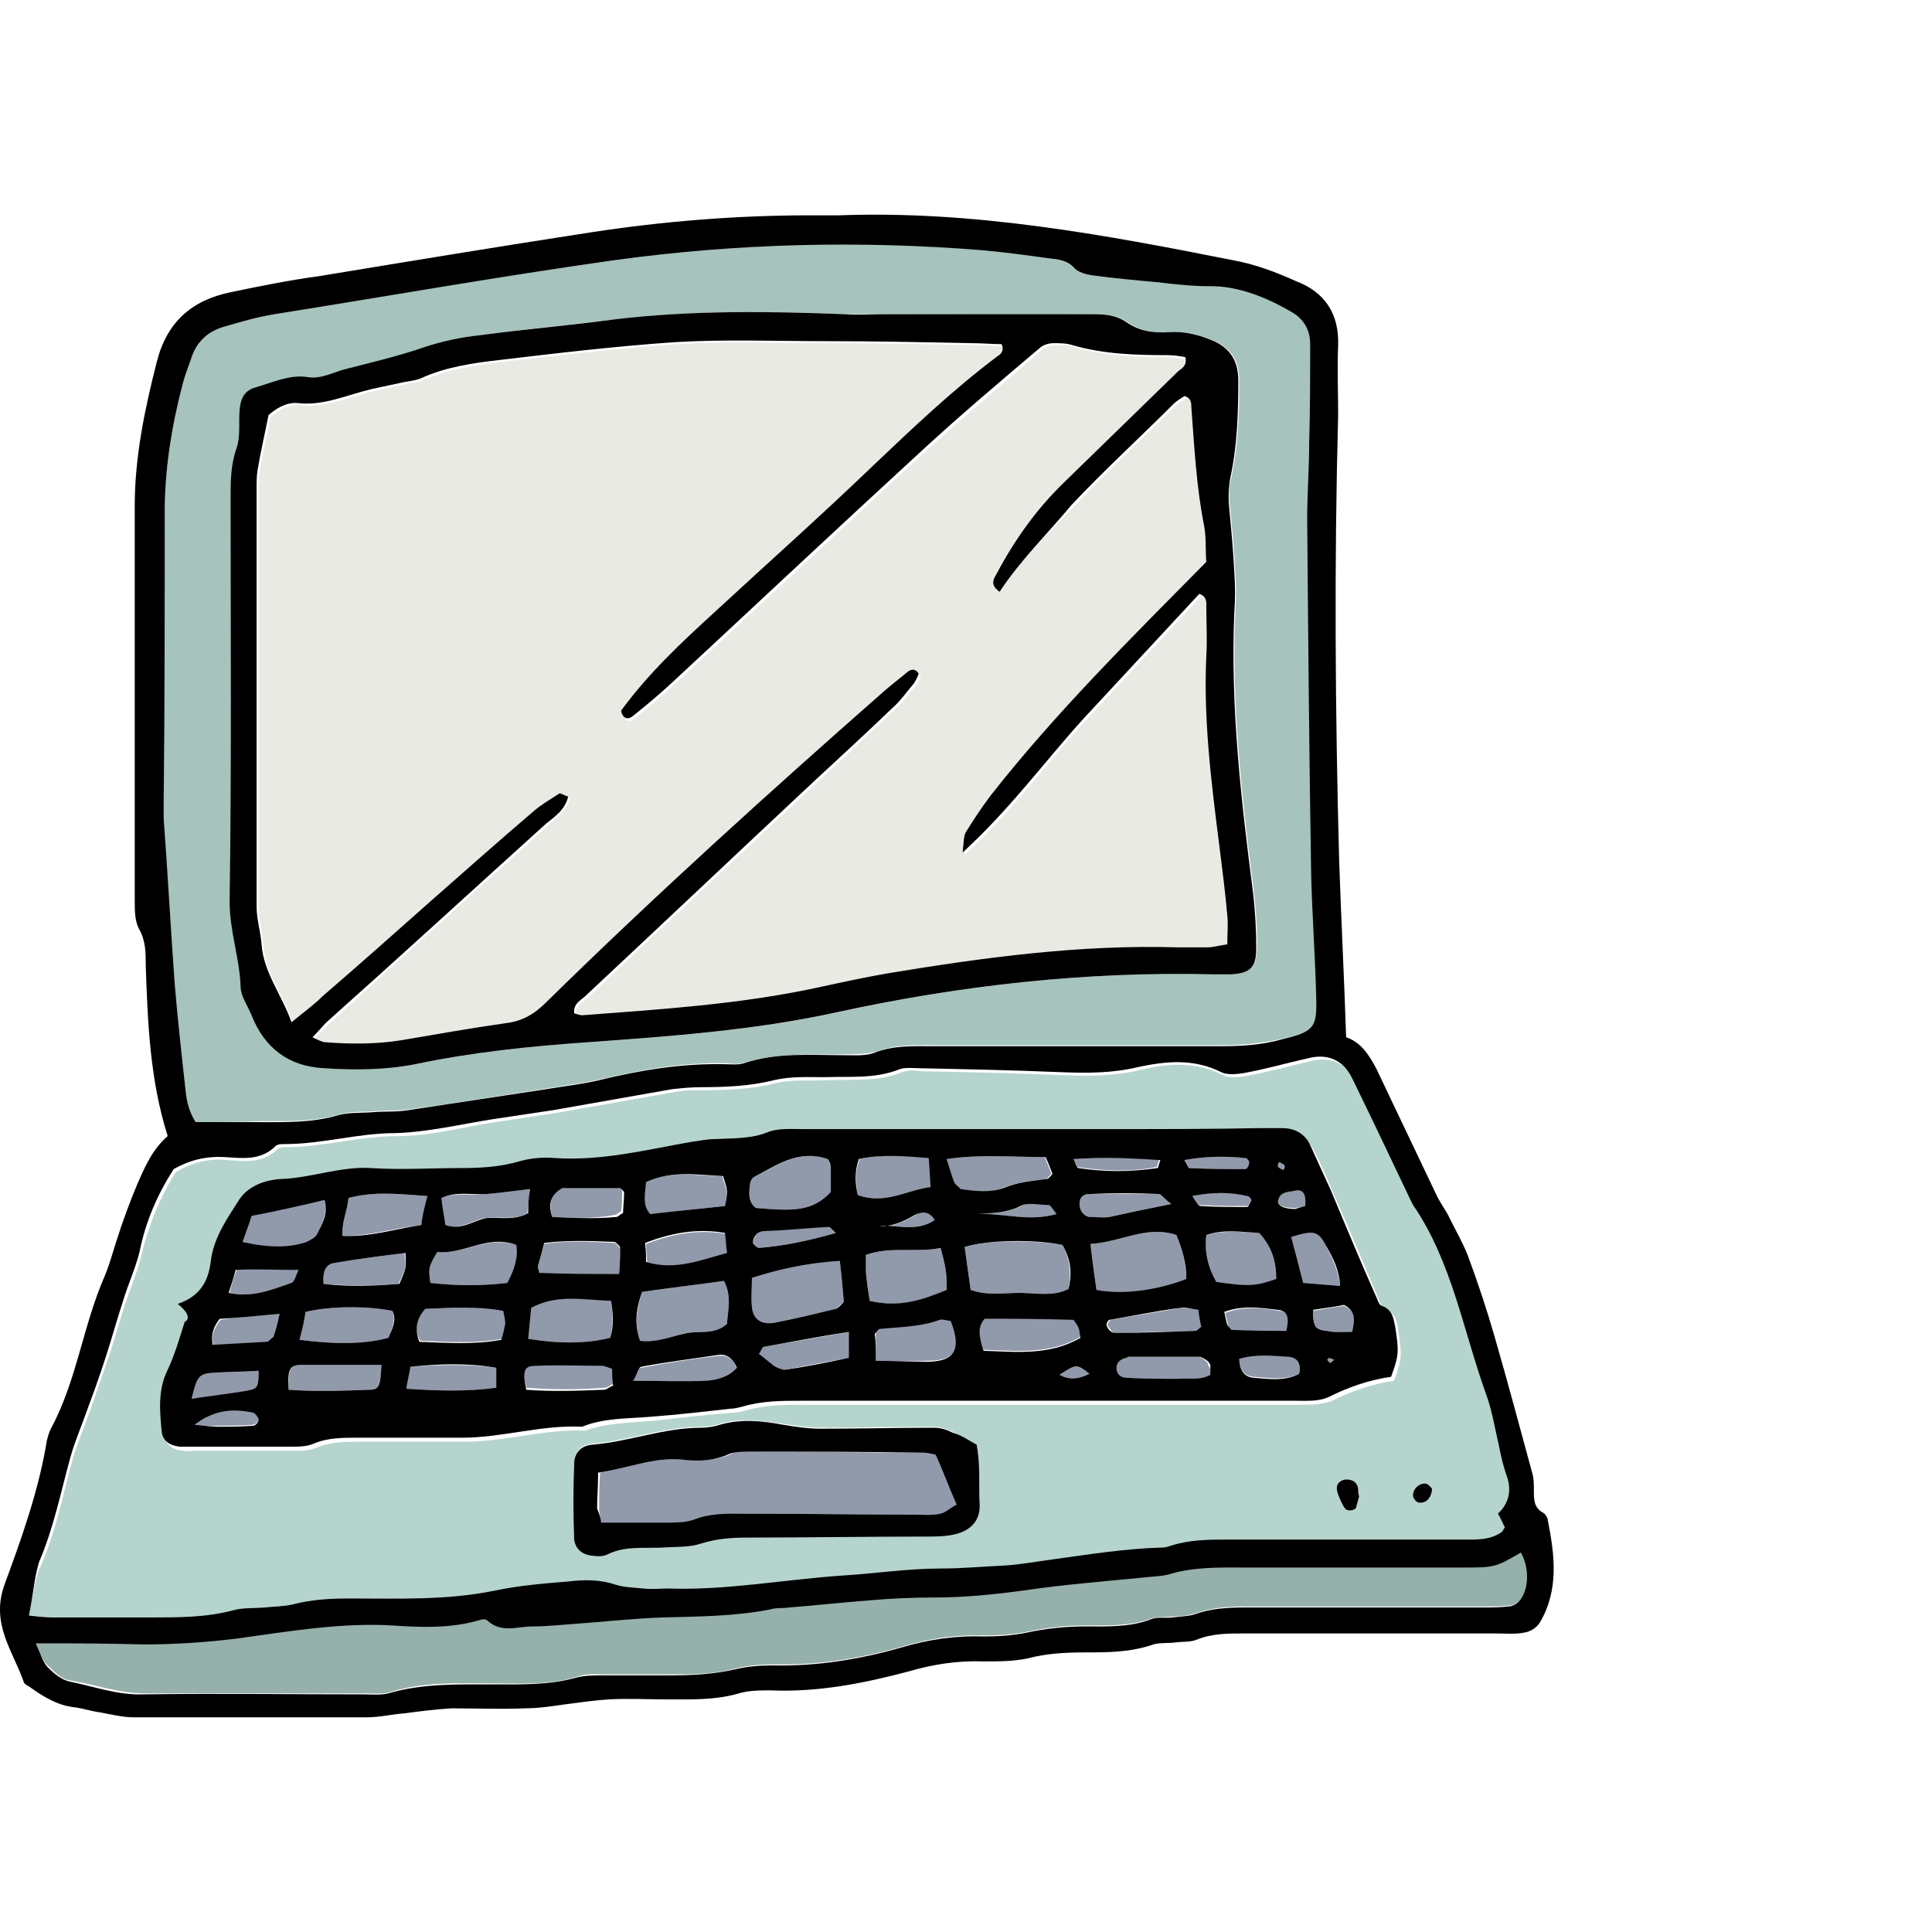 <svg xmlns="http://www.w3.org/2000/svg" width="90" height="90" viewBox="0 0 90 90" fill="none">
  <path fill-rule="evenodd" clip-rule="evenodd" d="M1.346 75.254C1.532 74.417 1.579 73.626 1.904 72.928C2.602 71.347 2.928 69.625 3.393 67.95C3.579 67.299 3.858 66.648 4.091 65.996C4.417 65.113 4.696 64.229 5.021 63.345C5.3 62.507 5.533 61.67 5.812 60.786C6.091 59.995 6.417 59.204 6.603 58.413C6.929 57.064 7.44 55.808 8.185 54.599C8.929 54.18 9.674 53.947 10.557 54.04C11.395 54.087 12.232 54.226 12.93 53.529C13.023 53.436 13.209 53.436 13.349 53.436C15.07 53.436 16.745 52.924 18.513 52.924C20.048 52.924 21.537 52.505 23.072 52.273C24.002 52.133 24.933 51.993 25.863 51.854C27.724 51.528 29.538 51.203 31.399 50.877C31.818 50.784 32.283 50.784 32.748 50.784C33.865 50.784 35.028 50.737 36.145 50.458C36.889 50.272 37.726 50.365 38.517 50.319C39.68 50.272 40.89 50.412 42.006 49.946C42.285 49.853 42.611 49.853 42.89 49.9C45.123 49.946 47.356 49.993 49.543 50.086C50.752 50.133 51.869 50.133 53.078 49.853C54.381 49.528 55.684 49.435 56.986 50.086C57.266 50.226 57.684 50.179 58.01 50.133C59.033 49.946 60.057 49.667 61.034 49.435C61.964 49.202 62.662 49.481 63.081 50.365C63.965 52.226 64.895 54.087 65.779 55.994C65.826 56.087 65.872 56.18 65.919 56.273C67.686 58.972 68.245 62.135 69.315 65.066C69.594 65.857 69.733 66.694 69.919 67.485C70.013 67.904 70.059 68.369 70.245 68.788C70.524 69.486 70.431 70.137 69.873 70.649C70.013 70.928 70.106 71.114 70.199 71.3C70.152 71.393 70.106 71.486 70.013 71.533C69.454 71.905 68.803 71.858 68.152 71.858C64.523 71.858 60.941 71.858 57.312 71.858C56.428 71.858 55.544 71.858 54.66 72.137C54.521 72.184 54.381 72.231 54.242 72.231C52.52 72.277 50.799 72.51 49.078 72.789C48.333 72.882 47.589 73.021 46.891 73.068C45.914 73.161 44.937 73.207 43.914 73.207C42.379 73.207 40.843 73.394 39.355 73.533C36.656 73.719 33.958 74.231 31.213 74.138C30.841 74.138 30.422 74.184 30.05 74.138C29.631 74.091 29.166 74.091 28.747 73.952C28.003 73.719 27.305 73.719 26.561 73.812C25.445 73.952 24.281 74.045 23.165 74.231C20.932 74.696 18.652 74.603 16.373 74.603C15.489 74.603 14.605 74.65 13.721 74.882C13.302 74.975 12.837 74.975 12.418 75.022C11.907 75.068 11.441 75.068 10.93 75.161C9.674 75.487 8.371 75.487 7.115 75.487C5.58 75.487 4.044 75.487 2.509 75.487C2.09 75.347 1.765 75.254 1.346 75.254ZM8.278 60.739C8.743 61.112 8.836 61.391 8.743 61.763C8.464 62.507 8.278 63.252 7.952 63.996C7.487 64.927 7.58 65.903 7.673 66.88C7.72 67.299 8.045 67.532 8.51 67.578C8.697 67.625 8.883 67.578 9.115 67.578C10.65 67.578 12.186 67.578 13.721 67.578C14.047 67.578 14.419 67.578 14.744 67.439C15.396 67.16 16.093 67.16 16.791 67.16C18.42 67.16 20.048 67.16 21.676 67.16C23.537 67.16 25.398 66.555 27.259 66.648C28.282 66.276 29.399 66.276 30.469 66.183C31.678 66.043 32.934 65.903 34.144 65.81C34.33 65.81 34.516 65.764 34.702 65.717C35.633 65.438 36.563 65.438 37.494 65.438C42.053 65.438 46.565 65.438 51.125 65.438C54.242 65.438 57.358 65.438 60.475 65.438C61.034 65.438 61.592 65.438 62.057 65.252C62.988 64.787 63.965 64.461 64.942 64.322C65.314 63.298 65.314 63.159 65.128 61.949C65.081 61.53 64.988 61.158 64.523 61.019C64.43 60.972 64.337 60.786 64.29 60.693C63.593 59.018 62.895 57.343 62.15 55.669C61.825 54.924 61.545 54.226 61.173 53.529C60.894 53.017 60.475 52.738 59.871 52.738C59.545 52.738 59.173 52.738 58.847 52.738C56.568 52.738 54.288 52.784 52.055 52.784C47.217 52.784 42.379 52.784 37.54 52.784C36.982 52.784 36.424 52.738 35.912 52.924C35.075 53.249 34.284 53.203 33.446 53.249C33.074 53.249 32.655 53.343 32.283 53.389C30.19 53.761 28.143 54.273 26.003 54.133C25.491 54.087 24.886 54.133 24.375 54.273C23.444 54.552 22.514 54.599 21.583 54.599C20.188 54.599 18.792 54.692 17.443 54.599C16 54.506 14.605 55.017 13.209 55.11C12.465 55.157 11.674 55.436 11.302 56.041C10.743 56.925 10.046 57.809 9.953 58.972C9.72 59.577 9.394 60.367 8.278 60.739ZM45.495 67.299C45.077 67.067 44.705 66.834 44.379 66.694C44.1 66.601 43.821 66.462 43.541 66.462C41.774 66.462 40.006 66.508 38.238 66.508C37.633 66.508 37.075 66.415 36.47 66.322C35.493 66.183 34.516 66.043 33.539 66.322C33.26 66.415 32.981 66.462 32.655 66.462C30.934 66.462 29.306 67.113 27.584 67.253C27.073 67.299 26.747 67.625 26.747 68.136C26.701 69.3 26.701 70.509 26.747 71.672C26.747 72.091 27.073 72.37 27.538 72.416C27.771 72.416 28.05 72.463 28.282 72.37C29.12 71.951 30.004 72.044 30.887 72.044C31.492 71.998 32.097 72.044 32.655 71.858C33.4 71.626 34.097 71.579 34.842 71.579C37.587 71.579 40.378 71.579 43.123 71.533C43.588 71.533 44.007 71.533 44.425 71.44C45.263 71.207 45.681 70.695 45.635 69.997C45.589 69.16 45.681 68.276 45.495 67.299ZM63.313 69.718C63.267 69.532 63.267 69.439 63.267 69.346C63.174 69.02 62.941 68.881 62.615 68.927C62.29 68.974 62.197 69.253 62.336 69.625C62.429 69.858 62.569 70.044 62.662 70.276C62.755 70.416 63.127 70.37 63.174 70.23C63.22 69.997 63.267 69.811 63.313 69.718ZM66.71 69.346C66.616 69.3 66.57 69.16 66.43 69.114C66.105 69.067 65.779 69.393 65.826 69.718C65.826 69.811 66.012 69.951 66.105 69.997C66.43 70.044 66.756 69.765 66.71 69.346Z" fill="#B5D4CE"/>
  <path fill-rule="evenodd" clip-rule="evenodd" d="M9.115 52.273C8.79 51.9 8.697 51.342 8.65 50.83C8.464 49.156 8.278 47.481 8.138 45.806C7.952 43.247 7.766 40.688 7.627 38.13C7.627 37.851 7.627 37.525 7.627 37.246C7.627 32.78 7.627 28.36 7.673 23.894C7.673 21.847 7.999 19.847 8.511 17.893C8.604 17.52 8.743 17.148 8.883 16.776C9.115 16.032 9.627 15.474 10.371 15.241C11.162 15.008 12 14.776 12.79 14.636C18.047 13.752 23.305 12.868 28.608 12.124C34.284 11.333 40.006 11.147 45.775 11.659C46.798 11.752 47.822 11.891 48.845 12.031C49.264 12.078 49.729 12.171 50.055 12.496C50.241 12.682 50.566 12.775 50.846 12.822C51.869 12.961 52.892 13.054 53.916 13.148C54.753 13.241 55.544 13.287 56.382 13.334C57.731 13.38 58.987 13.845 60.196 14.45C60.848 14.776 61.173 15.287 61.127 15.985C61.127 17.52 61.08 19.056 61.08 20.591C61.08 21.754 60.987 22.964 60.987 24.127C61.034 29.663 61.08 35.199 61.173 40.735C61.22 42.596 61.359 44.503 61.406 46.364C61.453 47.853 61.313 47.992 59.824 48.365C58.847 48.597 57.87 48.69 56.893 48.69C52.427 48.69 48.008 48.69 43.542 48.69C42.658 48.69 41.774 48.644 40.89 48.969C40.425 49.109 39.913 49.109 39.448 49.109C37.866 49.156 36.284 49.016 34.749 49.481C34.47 49.574 34.144 49.574 33.865 49.528C31.864 49.481 29.957 49.807 28.003 50.272C27.166 50.458 26.375 50.551 25.538 50.691C23.398 51.016 21.258 51.389 19.117 51.668C18.559 51.761 18.047 51.714 17.489 51.761C16.931 51.807 16.373 51.761 15.861 51.9C14.605 52.273 13.302 52.226 12.046 52.226C11.069 52.273 10.139 52.273 9.115 52.273ZM41.169 14.636C40.564 14.636 40.006 14.636 39.401 14.636C35.865 14.497 32.283 14.45 28.748 14.869C26.654 15.101 24.514 15.334 22.421 15.613C21.537 15.706 20.653 15.892 19.815 16.171C18.606 16.59 17.35 16.916 16.14 17.195C15.582 17.334 15.024 17.66 14.419 17.567C13.535 17.427 12.79 17.8 12 18.032C11.441 18.218 11.209 18.591 11.209 19.102C11.162 19.707 11.255 20.312 11.069 20.87C10.79 21.661 10.79 22.405 10.79 23.196C10.79 29.477 10.837 35.757 10.744 41.991C10.744 43.34 11.162 44.596 11.255 45.946C11.302 46.411 11.627 46.829 11.767 47.295C12.325 48.876 13.488 49.667 15.117 49.76C16.559 49.853 17.954 49.853 19.397 49.574C22.048 49.016 24.747 48.737 27.445 48.551C31.353 48.272 35.214 47.992 39.029 47.155C44.798 45.899 50.613 45.248 56.521 45.387C56.8 45.387 57.126 45.387 57.405 45.387C58.242 45.341 58.522 45.062 58.568 44.178C58.568 43.34 58.522 42.503 58.429 41.666C57.87 37.292 57.359 32.919 57.545 28.546C57.591 27.895 57.591 27.244 57.545 26.639C57.498 25.662 57.405 24.685 57.312 23.708C57.266 23.196 57.219 22.777 57.359 22.266C57.684 20.777 57.731 19.242 57.731 17.707C57.731 16.73 57.266 16.125 56.382 15.799C55.777 15.567 55.172 15.427 54.521 15.474C53.823 15.52 53.125 15.427 52.52 15.008C52.055 14.683 51.543 14.636 50.985 14.636C47.682 14.683 44.425 14.636 41.169 14.636Z" fill="#A6C3BD"/>
  <path fill-rule="evenodd" clip-rule="evenodd" d="M1.672 76.557C3.533 76.557 5.114 76.557 6.696 76.557C8.185 76.557 9.627 76.464 11.116 76.278C13.488 75.952 15.908 75.533 18.327 75.673C19.629 75.766 20.978 75.812 22.328 75.44C22.467 75.394 22.7 75.347 22.746 75.44C23.398 76.045 24.142 75.719 24.84 75.719C25.584 75.719 26.328 75.626 27.073 75.58C28.329 75.487 29.631 75.347 30.888 75.301C32.562 75.254 34.237 75.254 35.912 74.929C36.191 74.882 36.517 74.882 36.796 74.836C38.005 74.743 39.261 74.603 40.471 74.51C41.495 74.417 42.565 74.37 43.588 74.37C44.984 74.37 46.333 74.231 47.728 74.045C49.589 73.766 51.45 73.626 53.311 73.44C53.683 73.393 54.102 73.393 54.474 73.3C55.684 72.928 56.94 72.975 58.149 72.975C61.453 72.975 64.756 72.975 68.105 72.975C69.64 72.975 69.64 72.975 70.897 72.277C71.315 73.021 71.269 74.045 70.803 74.556C70.664 74.696 70.478 74.789 70.292 74.789C69.919 74.836 69.501 74.836 69.129 74.836C65.407 74.836 61.732 74.836 58.01 74.836C57.219 74.836 56.428 74.882 55.684 75.161C55.358 75.254 55.032 75.301 54.66 75.301C54.335 75.347 53.962 75.301 53.637 75.394C52.613 75.766 51.59 75.719 50.566 75.719C49.682 75.719 48.798 75.812 47.915 75.999C47.263 76.138 46.566 76.185 45.868 76.185C44.565 76.138 43.309 76.324 42.053 76.696C40.099 77.255 38.099 77.58 36.051 77.534C35.447 77.534 34.842 77.58 34.284 77.72C33.26 77.999 32.237 77.999 31.213 77.999C30.19 77.999 29.12 77.999 28.096 77.999C27.724 77.999 27.305 77.953 26.933 78.092C25.631 78.511 24.281 78.418 22.979 78.418C21.351 78.418 19.722 78.325 18.14 78.837C17.768 78.93 17.35 78.883 16.977 78.883C13.581 78.883 10.139 78.883 6.743 78.883C5.533 78.883 4.417 78.464 3.253 78.278C2.881 78.232 2.556 77.906 2.277 77.627C1.997 77.441 1.904 77.069 1.672 76.557Z" fill="#96B0AB"/>
  <path fill-rule="evenodd" clip-rule="evenodd" d="M49.496 57.994C49.822 58.599 49.915 59.297 49.775 60.041C49.078 60.413 48.24 60.227 47.496 60.227C46.751 60.227 46.007 60.367 45.216 60.088C45.123 59.39 45.03 58.739 44.937 58.087C45.961 57.762 48.147 57.762 49.496 57.994Z" fill="#919AAB"/>
  <path fill-rule="evenodd" clip-rule="evenodd" d="M50.799 57.948C52.194 57.855 53.358 57.064 54.8 57.529C55.079 58.134 55.218 58.832 55.265 59.576C53.823 60.135 52.241 60.367 51.078 60.088C50.985 59.437 50.892 58.739 50.799 57.948Z" fill="#919AAB"/>
  <path fill-rule="evenodd" clip-rule="evenodd" d="M39.122 58.739C39.215 59.53 39.261 60.088 39.308 60.646C39.122 60.786 39.029 60.925 38.936 60.972C37.959 61.204 37.028 61.437 36.051 61.623C35.447 61.716 35.074 61.437 35.028 60.879C34.981 60.46 35.028 59.995 35.028 59.53C36.331 59.111 37.633 58.832 39.122 58.739Z" fill="#919AAB"/>
  <path fill-rule="evenodd" clip-rule="evenodd" d="M29.817 62.461C29.538 61.67 29.678 60.972 29.91 60.181C31.166 59.995 32.423 59.855 33.725 59.669C34.097 60.321 33.911 61.019 33.865 61.67C33.26 62.228 32.516 61.949 31.864 62.135C31.166 62.321 30.515 62.554 29.817 62.461Z" fill="#919AAB"/>
  <path fill-rule="evenodd" clip-rule="evenodd" d="M40.518 60.6C40.425 60.088 40.378 59.669 40.331 59.204C40.285 58.972 40.331 58.739 40.331 58.46C41.495 58.041 42.611 58.367 43.821 58.134C43.914 58.507 44.007 58.832 44.053 59.158C44.1 59.437 44.1 59.716 44.1 60.088C42.983 60.6 41.913 60.926 40.518 60.6Z" fill="#919AAB"/>
  <path fill-rule="evenodd" clip-rule="evenodd" d="M38.564 53.994C38.61 54.133 38.703 54.273 38.703 54.413C38.703 54.785 38.703 55.203 38.703 55.529C37.819 56.46 36.935 56.413 35.214 56.273C34.842 55.994 34.888 55.576 34.935 55.203C34.935 55.064 35.028 54.878 35.121 54.831C36.238 54.273 37.261 53.529 38.564 53.994Z" fill="#919AAB"/>
  <path fill-rule="evenodd" clip-rule="evenodd" d="M24.607 62.368C24.654 61.856 24.7 61.437 24.747 60.925C25.956 60.274 27.212 60.507 28.468 60.6C28.561 61.251 28.561 61.809 28.422 62.321C27.305 62.6 26.096 62.6 24.607 62.368Z" fill="#919AAB"/>
  <path fill-rule="evenodd" clip-rule="evenodd" d="M56.195 57.53C57.033 57.297 57.87 57.39 58.661 57.437C59.266 58.041 59.452 58.786 59.452 59.577C58.475 59.949 58.196 59.949 56.661 59.716C56.288 59.065 56.102 58.367 56.195 57.53Z" fill="#919AAB"/>
  <path fill-rule="evenodd" clip-rule="evenodd" d="M20.373 58.32C21.583 58.46 22.746 57.529 24.049 57.995C24.142 58.646 23.956 59.204 23.63 59.763C22.421 59.902 21.211 59.902 20.048 59.763C19.955 59.018 19.955 59.018 20.373 58.32Z" fill="#919AAB"/>
  <path fill-rule="evenodd" clip-rule="evenodd" d="M13.953 62.414C14.093 61.902 14.186 61.484 14.232 61.112C15.442 60.832 17.024 60.832 18.28 61.065C18.466 61.53 18.233 61.902 18.094 62.321C17.117 62.6 15.768 62.647 13.953 62.414Z" fill="#919AAB"/>
  <path fill-rule="evenodd" clip-rule="evenodd" d="M19.815 60.972C21.025 60.925 22.234 60.833 23.49 61.019C23.537 61.251 23.583 61.437 23.583 61.623C23.583 61.856 23.49 62.089 23.397 62.368C22.141 62.6 20.885 62.507 19.582 62.461C19.257 61.903 19.396 61.437 19.815 60.972Z" fill="#919AAB"/>
  <path fill-rule="evenodd" clip-rule="evenodd" d="M44.1 53.994C45.728 53.761 47.17 53.901 48.659 53.901C48.798 54.18 48.892 54.459 48.984 54.692C48.845 54.785 48.798 54.924 48.705 54.924C48.008 55.017 47.356 55.064 46.705 55.343C46.054 55.622 45.356 55.483 44.705 55.39C44.565 55.25 44.472 55.157 44.379 55.017C44.286 54.738 44.239 54.459 44.1 53.994Z" fill="#919AAB"/>
  <path fill-rule="evenodd" clip-rule="evenodd" d="M39.959 55.669C39.866 55.064 39.82 54.552 40.052 53.994C41.122 53.761 42.146 53.808 43.309 53.947C43.355 54.413 43.355 54.831 43.402 55.297C42.192 55.436 41.215 56.134 39.959 55.669Z" fill="#919AAB"/>
  <path fill-rule="evenodd" clip-rule="evenodd" d="M19.908 55.715C19.769 56.273 19.722 56.645 19.629 57.064C18.42 57.204 17.257 57.576 15.954 57.576C15.907 56.925 16.187 56.413 16.233 55.808C17.396 55.482 18.559 55.622 19.908 55.715Z" fill="#919AAB"/>
  <path fill-rule="evenodd" clip-rule="evenodd" d="M40.797 63.391C40.797 62.833 40.797 62.414 40.797 62.089C40.89 61.996 40.983 61.903 41.076 61.856C42.006 61.763 42.937 61.763 43.821 61.437C43.96 61.391 44.193 61.484 44.332 61.484C44.937 63.019 44.332 63.391 43.169 63.391C42.425 63.438 41.681 63.391 40.797 63.391Z" fill="#919AAB"/>
  <path fill-rule="evenodd" clip-rule="evenodd" d="M33.772 56.18C32.562 56.32 31.446 56.413 30.236 56.553C29.864 56.134 30.003 55.622 30.05 55.064C31.259 54.505 32.469 54.785 33.632 54.785C33.865 55.483 33.911 55.483 33.772 56.18Z" fill="#919AAB"/>
  <path fill-rule="evenodd" clip-rule="evenodd" d="M45.868 61.438C47.263 61.438 48.659 61.438 50.008 61.438C50.101 61.577 50.194 61.67 50.241 61.81C50.287 61.949 50.287 62.089 50.334 62.275C48.892 63.112 47.356 62.926 45.821 62.88C45.635 62.321 45.449 61.856 45.868 61.438Z" fill="#919AAB"/>
  <path fill-rule="evenodd" clip-rule="evenodd" d="M15.117 55.901C15.256 56.599 14.977 57.064 14.744 57.53C14.651 57.669 14.465 57.809 14.279 57.855C13.535 58.181 12.558 58.181 11.302 57.855C11.441 57.39 11.627 56.971 11.72 56.646C12.93 56.367 13.954 56.134 15.117 55.901Z" fill="#919AAB"/>
  <path fill-rule="evenodd" clip-rule="evenodd" d="M28.84 59.344C27.491 59.344 26.328 59.344 25.119 59.344C25.119 59.204 25.026 59.065 25.072 58.972C25.119 58.646 25.258 58.32 25.351 57.948C26.514 57.762 27.631 57.855 28.654 57.902C28.794 58.041 28.887 58.134 28.887 58.181C28.887 58.507 28.887 58.832 28.84 59.344Z" fill="#919AAB"/>
  <path fill-rule="evenodd" clip-rule="evenodd" d="M24.7 55.39C24.653 55.855 24.607 56.181 24.56 56.506C23.956 56.878 23.304 56.646 22.653 56.739C22.048 56.785 21.49 57.344 20.699 57.064C20.652 56.692 20.606 56.274 20.513 55.808C21.257 55.529 21.909 55.715 22.606 55.622C23.258 55.576 23.863 55.483 24.7 55.39Z" fill="#919AAB"/>
  <path fill-rule="evenodd" clip-rule="evenodd" d="M17.768 63.577C17.722 64.554 17.675 64.74 17.21 64.74C15.954 64.787 14.698 64.833 13.442 64.74C13.442 63.717 13.488 63.577 14.14 63.577C15.303 63.531 16.466 63.577 17.768 63.577Z" fill="#919AAB"/>
  <path fill-rule="evenodd" clip-rule="evenodd" d="M33.865 58.367C32.562 58.692 31.446 59.204 30.143 58.832C30.143 58.553 30.097 58.274 30.097 57.948C31.306 57.483 32.516 57.25 33.818 57.483C33.818 57.762 33.865 57.995 33.865 58.367Z" fill="#919AAB"/>
  <path fill-rule="evenodd" clip-rule="evenodd" d="M15.07 59.809C15.024 59.251 15.163 58.878 15.535 58.832C16.652 58.646 17.768 58.506 18.838 58.367C18.931 59.065 18.931 59.065 18.559 59.809C17.443 59.902 16.28 59.902 15.07 59.809Z" fill="#919AAB"/>
  <path fill-rule="evenodd" clip-rule="evenodd" d="M25.723 56.692C25.537 55.994 25.723 55.622 26.096 55.25C26.98 55.25 27.91 55.25 28.794 55.25C28.887 55.343 28.98 55.436 28.98 55.483C28.98 55.808 28.98 56.134 28.933 56.413C28.794 56.506 28.701 56.599 28.608 56.599C27.677 56.785 26.7 56.739 25.723 56.692Z" fill="#919AAB"/>
  <path fill-rule="evenodd" clip-rule="evenodd" d="M19.117 63.67C20.466 63.577 21.769 63.531 23.118 63.717C23.118 64.043 23.118 64.322 23.118 64.647C21.723 64.833 20.373 64.787 18.931 64.694C18.978 64.322 19.024 63.996 19.117 63.67Z" fill="#919AAB"/>
  <path fill-rule="evenodd" clip-rule="evenodd" d="M28.515 63.763C28.515 63.996 28.561 64.229 28.561 64.461C28.422 64.554 28.282 64.647 28.143 64.647C26.933 64.74 25.724 64.74 24.514 64.647C24.328 63.763 24.374 63.577 24.979 63.531C26.003 63.531 27.026 63.531 28.05 63.531C28.189 63.624 28.329 63.717 28.515 63.763Z" fill="#919AAB"/>
  <path fill-rule="evenodd" clip-rule="evenodd" d="M39.541 62.042C39.541 62.554 39.541 62.879 39.541 63.252C38.517 63.438 37.54 63.624 36.563 63.81C36.377 63.856 36.191 63.717 36.051 63.624C35.819 63.484 35.586 63.298 35.353 63.066C35.447 62.926 35.493 62.74 35.586 62.74C36.842 62.507 38.098 62.321 39.541 62.042Z" fill="#919AAB"/>
  <path fill-rule="evenodd" clip-rule="evenodd" d="M29.492 64.322C29.631 64.043 29.724 63.717 29.864 63.717C31.074 63.484 32.283 63.298 33.493 63.159C33.865 63.112 34.144 63.298 34.33 63.764C33.958 64.136 33.446 64.322 32.934 64.368C31.864 64.368 30.748 64.322 29.492 64.322Z" fill="#919AAB"/>
  <path fill-rule="evenodd" clip-rule="evenodd" d="M60.708 59.763C60.522 59.018 60.336 58.32 60.15 57.622C61.22 57.297 61.406 57.343 61.778 58.041C62.057 58.599 62.336 59.158 62.429 59.902C61.825 59.855 61.313 59.809 60.708 59.763Z" fill="#919AAB"/>
  <path fill-rule="evenodd" clip-rule="evenodd" d="M54.567 56.087C53.404 56.32 52.567 56.506 51.683 56.692C51.404 56.739 51.078 56.739 50.799 56.692C50.52 56.692 50.287 56.413 50.287 56.087C50.287 55.762 50.473 55.622 50.752 55.622C51.822 55.622 52.939 55.622 54.009 55.622C54.102 55.622 54.241 55.808 54.567 56.087Z" fill="#919AAB"/>
  <path fill-rule="evenodd" clip-rule="evenodd" d="M55.823 61.019C55.916 61.391 55.963 61.577 56.009 61.81C55.87 61.903 55.777 61.996 55.73 61.996C54.521 62.042 53.311 62.042 52.102 62.089C52.008 62.089 51.869 62.089 51.822 62.042C51.729 61.949 51.636 61.81 51.59 61.717C51.59 61.67 51.683 61.531 51.729 61.484C52.846 61.298 53.916 61.112 55.032 60.926C55.219 60.926 55.451 60.972 55.823 61.019Z" fill="#919AAB"/>
  <path fill-rule="evenodd" clip-rule="evenodd" d="M56.381 64.043C55.87 64.322 55.311 64.182 54.753 64.229C53.962 64.229 53.171 64.229 52.38 64.182C52.101 64.182 51.915 63.996 51.915 63.717C51.915 63.438 52.101 63.298 52.38 63.252C52.427 63.252 52.474 63.205 52.52 63.205C53.59 63.205 54.707 63.205 55.777 63.205C55.916 63.205 56.056 63.298 56.149 63.391C56.242 63.438 56.288 63.531 56.288 63.624C56.428 63.763 56.381 63.903 56.381 64.043Z" fill="#919AAB"/>
  <path fill-rule="evenodd" clip-rule="evenodd" d="M13.023 61.205C12.93 61.67 12.837 62.042 12.79 62.322C12.651 62.415 12.558 62.508 12.465 62.554C11.627 62.601 10.836 62.647 9.952 62.694C9.813 62.229 9.952 61.903 10.278 61.484C11.116 61.345 11.999 61.298 13.023 61.205Z" fill="#919AAB"/>
  <path fill-rule="evenodd" clip-rule="evenodd" d="M59.917 61.995C59.033 61.995 58.196 61.995 57.405 61.995C57.312 61.902 57.219 61.809 57.219 61.763C57.172 61.577 57.126 61.391 57.079 61.158C57.963 60.832 58.754 60.925 59.592 61.065C60.01 61.065 60.057 61.437 59.917 61.995Z" fill="#919AAB"/>
  <path fill-rule="evenodd" clip-rule="evenodd" d="M13.907 59.158C13.767 59.437 13.721 59.716 13.628 59.763C12.744 60.088 11.813 60.461 10.697 60.228C10.79 59.856 10.883 59.53 11.022 59.158C11.906 59.111 12.837 59.111 13.907 59.158Z" fill="#919AAB"/>
  <path fill-rule="evenodd" clip-rule="evenodd" d="M8.929 65.159C9.162 64.089 9.208 63.996 9.906 63.95C10.604 63.903 11.348 63.903 12.046 63.856C12.046 64.647 11.999 64.74 11.488 64.787C10.697 64.927 9.86 65.066 8.929 65.159Z" fill="#919AAB"/>
  <path fill-rule="evenodd" clip-rule="evenodd" d="M60.522 63.996C59.824 64.322 59.126 64.182 58.382 64.136C57.917 64.089 57.731 63.764 57.731 63.252C58.522 63.019 59.266 63.112 60.057 63.159C60.475 63.252 60.615 63.577 60.522 63.996Z" fill="#919AAB"/>
  <path fill-rule="evenodd" clip-rule="evenodd" d="M50.008 53.994C51.404 53.901 52.706 53.947 54.009 53.994C53.916 54.226 53.916 54.366 53.869 54.366C52.66 54.598 51.45 54.552 50.194 54.366C50.147 54.412 50.101 54.18 50.008 53.994Z" fill="#919AAB"/>
  <path fill-rule="evenodd" clip-rule="evenodd" d="M38.936 57.436C37.633 57.809 36.517 58.041 35.354 58.134C35.261 58.134 35.075 57.948 35.075 57.902C35.121 57.715 35.167 57.529 35.307 57.436C35.447 57.343 35.679 57.343 35.865 57.343C36.796 57.25 37.68 57.204 38.61 57.157C38.657 57.157 38.703 57.204 38.936 57.436Z" fill="#919AAB"/>
  <path fill-rule="evenodd" clip-rule="evenodd" d="M55.544 55.715C56.521 55.529 57.312 55.529 58.103 55.669C58.196 55.669 58.289 55.808 58.289 55.855C58.242 55.995 58.196 56.181 58.103 56.181C57.358 56.181 56.661 56.181 55.916 56.134C55.823 56.181 55.73 55.995 55.544 55.715Z" fill="#919AAB"/>
  <path fill-rule="evenodd" clip-rule="evenodd" d="M62.987 62.042C62.522 62.042 62.15 62.089 61.778 62.042C61.592 62.042 61.359 61.949 61.266 61.809C61.173 61.623 61.22 61.344 61.173 61.065C61.731 60.972 62.197 60.879 62.615 60.833C63.127 61.065 63.127 61.437 62.987 62.042Z" fill="#919AAB"/>
  <path fill-rule="evenodd" clip-rule="evenodd" d="M9.068 66.369C10.045 65.624 10.929 65.578 11.813 65.764C11.906 65.764 12.046 65.95 12.046 66.09C12.046 66.183 11.906 66.369 11.813 66.369C11.255 66.415 10.65 66.415 10.092 66.415C9.813 66.462 9.58 66.415 9.068 66.369Z" fill="#919AAB"/>
  <path fill-rule="evenodd" clip-rule="evenodd" d="M55.172 54.04C56.195 53.854 57.126 53.854 58.056 53.947C58.103 53.947 58.242 54.087 58.242 54.133C58.196 54.273 58.103 54.459 58.056 54.459C57.172 54.459 56.335 54.459 55.451 54.413C55.358 54.413 55.311 54.273 55.172 54.04Z" fill="#919AAB"/>
  <path fill-rule="evenodd" clip-rule="evenodd" d="M49.217 56.553C47.868 56.925 46.705 56.506 45.588 56.553C46.24 56.506 46.937 56.506 47.589 56.181C47.961 55.995 48.426 56.088 48.891 56.134C48.938 56.134 49.031 56.32 49.217 56.553Z" fill="#919AAB"/>
  <path fill-rule="evenodd" clip-rule="evenodd" d="M43.541 56.831C42.611 57.436 41.634 57.018 41.029 57.111C41.448 57.157 42.053 56.971 42.657 56.599C42.89 56.413 43.262 56.366 43.541 56.831Z" fill="#919AAB"/>
  <path fill-rule="evenodd" clip-rule="evenodd" d="M60.801 56.18C60.568 56.227 60.429 56.273 60.289 56.273C59.731 56.273 59.405 56.087 59.498 55.855C59.591 55.483 59.964 55.529 60.196 55.436C60.708 55.343 60.847 55.622 60.801 56.18Z" fill="#919AAB"/>
  <path fill-rule="evenodd" clip-rule="evenodd" d="M50.752 63.996C50.194 64.275 49.775 64.275 49.357 64.043C50.147 63.531 50.147 63.531 50.752 63.996Z" fill="#919AAB"/>
  <path fill-rule="evenodd" clip-rule="evenodd" d="M59.591 54.133C59.684 54.18 59.778 54.226 59.824 54.273C59.87 54.319 59.778 54.412 59.778 54.505C59.684 54.459 59.591 54.459 59.545 54.366C59.498 54.319 59.591 54.226 59.591 54.133Z" fill="#919AAB"/>
  <path fill-rule="evenodd" clip-rule="evenodd" d="M62.15 63.344C62.104 63.391 62.057 63.484 61.964 63.484C61.918 63.484 61.871 63.391 61.825 63.344C61.825 63.344 61.871 63.252 61.918 63.252C62.011 63.298 62.057 63.298 62.15 63.344Z" fill="#919AAB"/>
  <path fill-rule="evenodd" clip-rule="evenodd" d="M28.003 70.928C28.003 70.742 27.91 70.509 27.91 70.276C27.91 69.718 27.91 69.206 27.957 68.602C29.306 68.369 30.515 67.857 31.911 67.997C32.655 68.043 33.4 68.043 34.098 67.718C34.33 67.578 34.656 67.625 34.981 67.625C37.68 67.625 40.425 67.671 43.123 67.671C43.262 67.671 43.402 67.718 43.681 67.764C43.96 68.462 44.286 69.253 44.658 70.09C44.379 70.276 44.146 70.463 43.914 70.509C43.541 70.602 43.123 70.555 42.751 70.555C40.052 70.555 37.308 70.509 34.609 70.509C33.865 70.509 33.121 70.555 32.423 70.788C32.004 70.928 31.539 70.928 31.12 70.928C30.05 70.928 29.073 70.928 28.003 70.928Z" fill="#919AAB"/>
  <path fill-rule="evenodd" clip-rule="evenodd" d="M46.566 27.569C47.542 26.034 48.845 24.871 50.008 23.615C51.543 21.987 53.172 20.452 54.753 18.916C54.939 18.73 55.126 18.637 55.265 18.544C55.591 18.637 55.591 18.87 55.591 19.056C55.684 20.917 55.823 22.824 56.196 24.639C56.288 25.15 56.242 25.709 56.289 26.267C52.753 29.802 49.264 33.292 46.24 37.153C45.821 37.711 45.449 38.27 45.077 38.874C44.984 39.06 44.984 39.293 44.937 39.805C47.17 37.804 48.706 35.571 50.566 33.571C52.381 31.617 54.195 29.663 55.963 27.756C56.335 27.895 56.289 28.174 56.289 28.407C56.289 29.151 56.335 29.895 56.289 30.64C56.196 33.617 56.521 36.548 56.893 39.479C57.033 40.549 57.172 41.619 57.266 42.736C57.312 43.154 57.266 43.62 57.266 44.085C56.893 44.131 56.614 44.224 56.335 44.224C55.87 44.224 55.451 44.224 54.986 44.224C50.427 44.131 45.914 44.736 41.448 45.434C40.378 45.62 39.308 45.853 38.238 46.085C34.609 46.876 30.887 47.109 27.212 47.388C27.073 47.388 26.933 47.341 26.84 47.295C26.747 46.83 27.166 46.69 27.398 46.457C30.934 43.108 34.516 39.758 38.099 36.409C39.308 35.292 40.471 34.176 41.681 33.059C42.053 32.733 42.332 32.315 42.658 31.942C42.797 31.803 42.844 31.617 42.89 31.477C42.704 31.198 42.565 31.245 42.379 31.384C42.006 31.663 41.681 31.896 41.355 32.222C36.005 36.967 30.655 41.759 25.538 46.783C24.979 47.341 24.375 47.667 23.63 47.76C22.002 47.993 20.42 48.272 18.792 48.551C17.629 48.737 16.419 48.737 15.256 48.644C15.07 48.644 14.931 48.504 14.651 48.411C14.931 48.132 15.117 47.9 15.303 47.713C18.699 44.643 22.095 41.526 25.538 38.456C25.91 38.083 26.375 37.758 26.561 37.2C26.375 37.106 26.189 37.013 26.142 37.06C25.724 37.292 25.305 37.572 24.933 37.897C23.305 39.293 21.723 40.689 20.141 42.084C18.466 43.573 16.791 45.015 15.117 46.504C14.651 46.876 14.186 47.248 13.674 47.713C13.209 46.411 12.418 45.434 12.279 44.085C12.232 43.48 12.046 42.922 12.046 42.317C12.046 35.85 12.046 29.384 12.046 22.871C12.046 22.592 12.046 22.266 12.093 21.987C12.232 21.149 12.418 20.358 12.604 19.428C12.93 19.149 13.395 18.823 13.954 18.87C15.163 19.009 16.28 18.498 17.396 18.218C17.815 18.125 18.234 18.032 18.699 17.939C19.024 17.846 19.397 17.846 19.722 17.707C20.885 17.195 22.095 17.009 23.305 16.869C26.049 16.544 28.794 16.218 31.539 16.032C33.865 15.892 36.191 15.986 38.517 15.986C40.797 15.986 43.076 16.032 45.356 16.078C45.821 16.078 46.333 16.125 46.752 16.125C46.891 16.451 46.705 16.59 46.566 16.683C44.519 18.218 42.658 19.986 40.797 21.754C38.378 24.08 35.865 26.313 33.4 28.593C31.864 30.035 30.283 31.477 29.027 33.199C29.073 33.524 29.259 33.71 29.538 33.478C30.19 32.966 30.841 32.408 31.446 31.849C35.354 28.221 39.261 24.592 43.169 20.963C44.937 19.382 46.752 17.846 48.519 16.311C48.706 16.172 48.938 16.078 49.171 16.078C49.45 16.078 49.776 16.078 50.055 16.172C51.497 16.59 52.986 16.637 54.474 16.637C54.753 16.637 55.032 16.73 55.312 16.73C55.405 17.102 55.172 17.242 54.986 17.381C53.218 19.102 51.404 20.824 49.682 22.545C48.38 23.801 47.356 25.243 46.519 26.825C46.286 26.965 46.1 27.29 46.566 27.569Z" fill="#EAEAE5"/>
  <path fill-rule="evenodd" clip-rule="evenodd" d="M62.708 48.319C63.406 48.551 63.778 49.156 64.104 49.761C65.034 51.715 65.965 53.669 66.895 55.623C67.081 56.041 67.361 56.367 67.547 56.785C67.826 57.344 68.151 57.902 68.384 58.507C68.849 59.763 69.268 61.019 69.64 62.322C70.245 64.415 70.803 66.509 71.361 68.556C71.454 68.835 71.454 69.16 71.454 69.439C71.454 69.858 71.454 70.23 71.873 70.463C71.966 70.51 72.106 70.696 72.106 70.835C72.431 72.463 72.618 74.092 71.734 75.58C71.594 75.813 71.315 75.999 71.036 76.046C70.617 76.139 70.152 76.092 69.687 76.092C65.779 76.092 61.871 76.092 57.963 76.092C57.219 76.092 56.474 76.092 55.776 76.371C55.451 76.511 55.079 76.464 54.753 76.511C54.427 76.557 54.055 76.511 53.73 76.604C52.66 76.976 51.59 76.976 50.52 76.976C49.636 76.976 48.752 77.023 47.868 77.255C47.217 77.395 46.519 77.395 45.821 77.395C44.611 77.348 43.448 77.534 42.332 77.86C40.238 78.418 38.098 78.837 35.912 78.744C35.4 78.744 34.888 78.744 34.423 78.883C33.306 79.209 32.19 79.163 31.027 79.163C30.143 79.163 29.259 79.116 28.375 79.163C27.677 79.209 27.026 79.302 26.328 79.395C25.677 79.488 25.072 79.581 24.421 79.581C23.304 79.628 22.141 79.581 21.025 79.581C20.28 79.628 19.536 79.721 18.838 79.814C18.233 79.86 17.675 80 17.07 80C13.441 80 9.859 80 6.231 80C5.719 80 5.161 79.86 4.649 79.767C4.277 79.721 3.858 79.581 3.486 79.535C2.648 79.442 1.997 79.023 1.346 78.558C1.253 78.511 1.16 78.465 1.113 78.372C0.601 76.883 -0.469 75.627 0.229 73.766C1.02 71.626 1.811 69.393 2.183 67.113C2.23 66.927 2.276 66.741 2.369 66.555C3.579 64.322 3.858 61.763 4.881 59.437C5.114 58.879 5.254 58.321 5.44 57.763C5.719 56.879 6.045 55.995 6.417 55.111C6.789 54.273 7.115 53.529 7.812 52.924C6.975 50.272 6.882 47.621 6.789 44.969C6.789 44.364 6.789 43.806 6.463 43.248C6.277 42.876 6.277 42.41 6.277 41.945C6.277 38.921 6.277 35.897 6.277 32.92C6.277 29.803 6.277 26.686 6.277 23.569C6.277 21.289 6.742 19.056 7.301 16.87C7.766 15.009 8.929 13.985 10.743 13.613C12.092 13.334 13.441 13.055 14.837 12.869C19.071 12.171 23.304 11.473 27.538 10.822C30.887 10.31 34.283 10.031 37.726 10.031C38.191 10.031 38.61 10.031 39.075 10.031C45.309 9.798 51.357 10.915 57.451 12.124C58.475 12.31 59.452 12.683 60.382 13.101C61.731 13.613 62.383 14.637 62.336 16.079C62.29 17.149 62.336 18.265 62.336 19.335C62.15 26.267 62.197 33.152 62.383 40.084C62.476 42.829 62.615 45.481 62.708 48.319ZM1.346 75.255C1.765 75.301 2.09 75.348 2.416 75.348C3.951 75.348 5.486 75.348 7.021 75.348C8.324 75.348 9.58 75.348 10.836 75.022C11.302 74.883 11.813 74.929 12.325 74.883C12.79 74.836 13.209 74.836 13.628 74.743C14.511 74.51 15.396 74.464 16.279 74.464C18.559 74.464 20.838 74.557 23.072 74.092C24.188 73.859 25.305 73.766 26.468 73.673C27.212 73.58 27.956 73.58 28.654 73.813C29.073 73.952 29.538 73.952 29.957 73.999C30.329 74.045 30.748 73.999 31.12 73.999C33.865 74.092 36.516 73.58 39.261 73.394C40.797 73.301 42.285 73.068 43.82 73.068C44.797 73.068 45.774 72.975 46.798 72.929C47.542 72.882 48.286 72.743 48.984 72.65C50.706 72.417 52.38 72.138 54.148 72.091C54.288 72.091 54.427 72.045 54.567 71.998C55.451 71.719 56.335 71.719 57.219 71.719C60.847 71.719 64.43 71.719 68.058 71.719C68.71 71.719 69.361 71.766 69.919 71.393C70.012 71.347 70.012 71.254 70.105 71.161C70.012 70.975 69.919 70.742 69.78 70.51C70.338 69.998 70.431 69.347 70.152 68.649C70.012 68.23 69.919 67.811 69.826 67.346C69.64 66.555 69.501 65.671 69.221 64.927C68.151 61.95 67.64 58.786 65.825 56.134C65.779 56.041 65.732 55.948 65.686 55.855C64.802 53.994 63.918 52.133 62.987 50.226C62.569 49.389 61.871 49.063 60.941 49.295C59.917 49.528 58.94 49.807 57.916 49.993C57.591 50.04 57.172 50.086 56.893 49.947C55.59 49.295 54.288 49.435 52.985 49.714C51.822 49.993 50.659 49.993 49.45 49.947C47.217 49.854 44.983 49.807 42.797 49.761C42.518 49.761 42.192 49.714 41.913 49.807C40.75 50.272 39.587 50.133 38.424 50.179C37.633 50.179 36.842 50.133 36.051 50.319C34.935 50.598 33.818 50.645 32.655 50.645C32.19 50.645 31.771 50.691 31.306 50.738C29.445 51.063 27.631 51.389 25.77 51.715C24.839 51.854 23.909 51.994 22.979 52.133C21.49 52.366 19.955 52.738 18.419 52.785C16.651 52.785 15.023 53.296 13.255 53.296C13.116 53.296 12.93 53.296 12.837 53.389C12.139 54.087 11.255 53.948 10.464 53.901C9.58 53.855 8.836 54.041 8.091 54.459C7.347 55.623 6.789 56.879 6.51 58.274C6.324 59.065 5.951 59.856 5.719 60.647C5.44 61.484 5.207 62.368 4.928 63.206C4.649 64.09 4.323 64.973 3.998 65.857C3.765 66.509 3.486 67.16 3.3 67.811C2.835 69.486 2.509 71.161 1.811 72.789C1.578 73.58 1.532 74.417 1.346 75.255ZM9.115 52.273C10.139 52.273 11.022 52.273 11.953 52.273C13.255 52.273 14.511 52.319 15.768 51.947C16.279 51.808 16.838 51.854 17.396 51.808C17.954 51.761 18.466 51.808 19.024 51.715C21.164 51.389 23.304 51.063 25.444 50.738C26.282 50.598 27.119 50.505 27.91 50.319C29.817 49.854 31.771 49.528 33.772 49.575C34.051 49.575 34.376 49.621 34.656 49.528C36.191 49.016 37.773 49.156 39.354 49.156C39.866 49.156 40.378 49.202 40.797 49.016C41.68 48.691 42.564 48.737 43.448 48.737C47.914 48.737 52.334 48.737 56.8 48.737C57.777 48.737 58.754 48.691 59.731 48.412C61.22 48.039 61.359 47.9 61.313 46.411C61.266 44.55 61.127 42.643 61.08 40.782C60.987 35.246 60.941 29.71 60.894 24.174C60.894 23.011 60.987 21.801 60.987 20.638C61.033 19.103 61.033 17.567 61.033 16.032C61.033 15.334 60.708 14.823 60.103 14.497C58.986 13.846 57.684 13.334 56.381 13.334C55.544 13.334 54.706 13.241 53.916 13.148C52.892 13.055 51.869 12.962 50.845 12.822C50.566 12.776 50.24 12.683 50.054 12.497C49.729 12.124 49.264 12.078 48.845 12.031C47.821 11.892 46.798 11.752 45.774 11.659C40.052 11.194 34.33 11.334 28.608 12.124C23.304 12.869 18.047 13.799 12.79 14.637C11.953 14.776 11.162 15.009 10.371 15.241C9.627 15.474 9.115 15.986 8.882 16.777C8.743 17.149 8.603 17.521 8.51 17.893C7.998 19.847 7.673 21.848 7.673 23.895C7.673 28.361 7.673 32.78 7.626 37.246C7.626 37.525 7.626 37.851 7.626 38.13C7.812 40.689 7.952 43.248 8.138 45.806C8.278 47.481 8.464 49.156 8.65 50.831C8.696 51.343 8.836 51.854 9.115 52.273ZM1.671 76.557C1.904 77.069 1.997 77.441 2.23 77.674C2.509 77.953 2.835 78.232 3.207 78.325C4.37 78.558 5.486 78.977 6.696 78.93C10.092 78.883 13.535 78.93 16.931 78.93C17.303 78.93 17.721 78.977 18.094 78.883C19.675 78.418 21.304 78.465 22.932 78.465C24.281 78.465 25.584 78.511 26.886 78.139C27.259 78.046 27.677 78.046 28.049 78.046C29.073 78.046 30.143 78.046 31.166 78.046C32.19 78.046 33.213 78 34.237 77.767C34.795 77.627 35.4 77.581 36.005 77.581C38.052 77.627 40.052 77.302 42.006 76.743C43.262 76.371 44.518 76.185 45.821 76.232C46.519 76.232 47.217 76.185 47.868 76.046C48.752 75.859 49.636 75.766 50.52 75.766C51.543 75.766 52.613 75.813 53.59 75.441C53.916 75.301 54.288 75.394 54.614 75.348C54.939 75.301 55.311 75.301 55.637 75.208C56.381 74.929 57.172 74.883 57.963 74.883C61.685 74.883 65.36 74.883 69.082 74.883C69.454 74.883 69.873 74.883 70.245 74.836C70.431 74.836 70.617 74.743 70.757 74.603C71.222 74.092 71.268 73.068 70.85 72.324C69.64 73.022 69.64 73.022 68.058 73.022C64.755 73.022 61.452 73.022 58.103 73.022C56.846 73.022 55.637 72.975 54.427 73.347C54.055 73.44 53.636 73.44 53.264 73.487C51.404 73.673 49.543 73.813 47.682 74.092C46.286 74.278 44.937 74.417 43.541 74.417C42.518 74.417 41.448 74.464 40.424 74.557C39.215 74.65 37.959 74.79 36.749 74.883C36.47 74.929 36.144 74.883 35.865 74.976C34.19 75.301 32.516 75.301 30.841 75.348C29.538 75.394 28.282 75.534 27.026 75.627C26.282 75.674 25.537 75.766 24.793 75.766C24.095 75.766 23.351 76.092 22.699 75.487C22.606 75.394 22.42 75.441 22.281 75.487C20.978 75.86 19.629 75.813 18.28 75.72C15.861 75.58 13.441 75.999 11.069 76.325C9.58 76.511 8.138 76.604 6.649 76.604C5.114 76.557 3.532 76.557 1.671 76.557Z" fill="black"/>
  <path fill-rule="evenodd" clip-rule="evenodd" d="M8.278 60.74C9.394 60.367 9.72 59.577 9.813 58.786C9.953 57.623 10.604 56.739 11.162 55.855C11.581 55.25 12.325 54.971 13.069 54.924C14.512 54.878 15.861 54.32 17.303 54.413C18.699 54.506 20.048 54.413 21.443 54.413C22.374 54.413 23.304 54.366 24.235 54.087C24.747 53.947 25.305 53.901 25.863 53.947C28.003 54.087 30.05 53.575 32.144 53.203C32.516 53.157 32.934 53.063 33.306 53.063C34.144 53.017 34.981 53.063 35.772 52.738C36.237 52.552 36.842 52.598 37.401 52.598C42.239 52.598 47.077 52.598 51.915 52.598C54.195 52.598 56.474 52.598 58.708 52.552C59.033 52.552 59.405 52.552 59.731 52.552C60.336 52.552 60.801 52.831 61.034 53.343C61.359 54.041 61.685 54.785 62.011 55.483C62.708 57.157 63.406 58.832 64.151 60.507C64.197 60.647 64.29 60.833 64.383 60.833C64.848 61.019 64.895 61.344 64.988 61.763C65.174 62.973 65.174 63.112 64.802 64.136C63.825 64.275 62.848 64.601 61.918 65.066C61.452 65.299 60.848 65.252 60.336 65.252C57.219 65.252 54.102 65.252 50.985 65.252C46.426 65.252 41.913 65.252 37.354 65.252C36.423 65.252 35.493 65.252 34.563 65.531C34.377 65.578 34.191 65.624 34.004 65.624C32.795 65.764 31.539 65.904 30.329 65.997C29.259 66.09 28.143 66.043 27.119 66.462C25.212 66.369 23.397 66.974 21.537 66.974C19.908 66.974 18.28 66.974 16.652 66.974C15.954 66.974 15.256 66.974 14.605 67.253C14.279 67.392 13.907 67.392 13.581 67.392C12.046 67.392 10.511 67.392 8.976 67.392C8.789 67.392 8.557 67.392 8.371 67.392C7.906 67.346 7.58 67.113 7.533 66.694C7.44 65.718 7.347 64.74 7.812 63.81C8.138 63.112 8.371 62.321 8.603 61.577C8.883 61.438 8.743 61.112 8.278 60.74ZM49.496 57.995C48.147 57.716 45.961 57.762 44.937 58.088C45.03 58.739 45.123 59.437 45.216 60.088C46.007 60.367 46.751 60.228 47.496 60.228C48.24 60.228 49.078 60.414 49.775 60.042C49.961 59.297 49.868 58.646 49.496 57.995ZM50.799 57.948C50.892 58.786 50.985 59.437 51.078 60.088C52.241 60.321 53.823 60.135 55.265 59.577C55.265 58.879 55.079 58.181 54.8 57.53C53.404 57.064 52.241 57.855 50.799 57.948ZM39.122 58.739C37.633 58.832 36.331 59.111 35.028 59.53C35.028 59.995 34.981 60.461 35.028 60.879C35.074 61.438 35.447 61.717 36.051 61.623C37.028 61.438 37.959 61.205 38.936 60.972C39.075 60.926 39.168 60.786 39.308 60.647C39.261 60.088 39.215 59.53 39.122 58.739ZM29.817 62.461C30.562 62.554 31.213 62.275 31.864 62.135C32.516 61.949 33.26 62.228 33.865 61.67C33.911 61.019 34.097 60.367 33.725 59.67C32.423 59.856 31.166 59.995 29.91 60.181C29.631 60.972 29.538 61.67 29.817 62.461ZM40.517 60.6C41.913 60.926 42.983 60.553 44.1 60.088C44.1 59.763 44.1 59.437 44.053 59.158C44.007 58.832 43.914 58.507 43.821 58.134C42.657 58.367 41.494 58.041 40.331 58.46C40.331 58.739 40.331 58.972 40.331 59.204C40.378 59.67 40.424 60.088 40.517 60.6ZM38.563 53.994C37.214 53.529 36.191 54.273 35.121 54.831C35.028 54.878 34.935 55.064 34.935 55.203C34.888 55.576 34.842 55.994 35.214 56.273C36.935 56.413 37.819 56.46 38.703 55.529C38.703 55.203 38.703 54.831 38.703 54.413C38.703 54.273 38.657 54.133 38.563 53.994ZM24.607 62.368C26.049 62.6 27.305 62.6 28.422 62.321C28.608 61.763 28.561 61.205 28.468 60.6C27.166 60.553 25.956 60.274 24.747 60.926C24.7 61.391 24.654 61.856 24.607 62.368ZM56.195 57.53C56.102 58.367 56.288 59.065 56.661 59.716C58.242 59.949 58.522 59.902 59.452 59.577C59.452 58.786 59.266 58.088 58.661 57.437C57.824 57.39 57.033 57.251 56.195 57.53ZM20.373 58.321C19.955 59.018 19.955 59.065 20.048 59.763C21.257 59.902 22.467 59.902 23.63 59.763C23.956 59.158 24.142 58.6 24.049 57.995C22.746 57.483 21.583 58.46 20.373 58.321ZM13.953 62.414C15.768 62.647 17.07 62.6 18.094 62.321C18.233 61.949 18.513 61.531 18.28 61.065C17.07 60.833 15.442 60.833 14.232 61.112C14.186 61.484 14.093 61.903 13.953 62.414ZM19.815 60.972C19.396 61.438 19.303 61.903 19.536 62.508C20.839 62.554 22.095 62.647 23.351 62.414C23.444 62.135 23.49 61.903 23.537 61.67C23.537 61.484 23.49 61.298 23.444 61.065C22.234 60.833 20.978 60.926 19.815 60.972ZM44.1 53.994C44.239 54.459 44.332 54.738 44.425 55.017C44.472 55.157 44.611 55.25 44.751 55.39C45.402 55.483 46.1 55.576 46.751 55.343C47.403 55.064 48.054 55.017 48.752 54.924C48.845 54.924 48.891 54.831 49.031 54.692C48.938 54.459 48.845 54.18 48.705 53.901C47.124 53.901 45.681 53.761 44.1 53.994ZM39.959 55.669C41.215 56.134 42.239 55.436 43.355 55.297C43.309 54.831 43.309 54.413 43.262 53.947C42.099 53.854 41.076 53.761 40.006 53.994C39.82 54.552 39.82 55.064 39.959 55.669ZM19.908 55.715C18.559 55.622 17.443 55.483 16.233 55.808C16.186 56.413 15.907 56.925 15.954 57.576C17.256 57.623 18.419 57.251 19.629 57.064C19.676 56.599 19.769 56.273 19.908 55.715ZM40.797 63.391C41.681 63.391 42.425 63.438 43.123 63.438C44.286 63.438 44.891 63.066 44.286 61.531C44.146 61.531 43.914 61.438 43.774 61.484C42.89 61.81 41.96 61.81 41.029 61.903C40.936 61.903 40.89 61.996 40.75 62.135C40.797 62.461 40.797 62.833 40.797 63.391ZM33.772 56.181C33.911 55.483 33.911 55.483 33.679 54.785C32.516 54.738 31.306 54.506 30.096 55.064C30.05 55.622 29.91 56.134 30.283 56.553C31.446 56.413 32.562 56.32 33.772 56.181ZM45.867 61.438C45.495 61.856 45.635 62.321 45.821 62.926C47.356 62.973 48.891 63.159 50.334 62.321C50.287 62.135 50.287 61.949 50.24 61.856C50.194 61.717 50.101 61.623 50.008 61.484C48.659 61.438 47.263 61.438 45.867 61.438ZM15.117 55.901C13.953 56.181 12.883 56.413 11.72 56.646C11.627 56.971 11.441 57.437 11.302 57.855C12.511 58.134 13.488 58.134 14.279 57.855C14.465 57.762 14.651 57.669 14.744 57.53C14.977 57.064 15.303 56.599 15.117 55.901ZM28.84 59.344C28.887 58.832 28.887 58.507 28.887 58.134C28.887 58.041 28.794 57.995 28.654 57.855C27.584 57.809 26.468 57.762 25.351 57.902C25.258 58.274 25.165 58.6 25.072 58.925C25.026 59.065 25.119 59.204 25.119 59.297C26.328 59.344 27.491 59.344 28.84 59.344ZM24.7 55.39C23.909 55.483 23.258 55.576 22.653 55.622C21.955 55.669 21.257 55.483 20.559 55.808C20.606 56.273 20.699 56.692 20.746 57.064C21.537 57.343 22.048 56.832 22.7 56.739C23.304 56.692 23.956 56.878 24.607 56.506C24.607 56.181 24.607 55.855 24.7 55.39ZM17.768 63.578C16.466 63.578 15.303 63.578 14.139 63.578C13.488 63.578 13.395 63.717 13.442 64.74C14.698 64.834 15.954 64.787 17.21 64.74C17.675 64.74 17.722 64.554 17.768 63.578ZM33.865 58.367C33.818 57.995 33.818 57.762 33.772 57.437C32.469 57.204 31.26 57.437 30.05 57.902C30.096 58.274 30.096 58.507 30.096 58.786C31.446 59.204 32.609 58.693 33.865 58.367ZM15.07 59.809C16.279 59.949 17.442 59.902 18.606 59.809C18.931 59.065 18.931 59.065 18.885 58.367C17.768 58.507 16.652 58.646 15.582 58.832C15.163 58.879 15.023 59.251 15.07 59.809ZM25.724 56.692C26.747 56.739 27.724 56.785 28.701 56.692C28.794 56.692 28.84 56.599 29.026 56.506C29.026 56.227 29.073 55.901 29.073 55.576C29.073 55.483 28.98 55.436 28.887 55.343C28.003 55.343 27.073 55.343 26.189 55.343C25.724 55.622 25.491 55.994 25.724 56.692ZM19.117 63.67C19.071 63.996 18.978 64.322 18.931 64.694C20.373 64.787 21.723 64.834 23.118 64.647C23.118 64.322 23.118 64.043 23.118 63.717C21.769 63.484 20.466 63.531 19.117 63.67ZM28.515 63.764C28.329 63.717 28.189 63.624 28.05 63.624C27.026 63.624 26.003 63.578 24.979 63.624C24.421 63.624 24.328 63.81 24.514 64.74C25.724 64.834 26.933 64.787 28.143 64.74C28.282 64.74 28.375 64.601 28.561 64.554C28.515 64.229 28.515 63.996 28.515 63.764ZM39.541 62.042C38.098 62.275 36.842 62.508 35.586 62.74C35.493 62.74 35.447 62.973 35.353 63.066C35.586 63.252 35.819 63.438 36.051 63.624C36.191 63.717 36.423 63.81 36.563 63.81C37.54 63.67 38.471 63.484 39.541 63.252C39.541 62.926 39.541 62.554 39.541 62.042ZM29.492 64.322C30.748 64.322 31.864 64.368 32.934 64.322C33.446 64.275 33.958 64.136 34.33 63.717C34.144 63.298 33.865 63.066 33.493 63.112C32.283 63.298 31.073 63.438 29.864 63.67C29.724 63.717 29.678 64.043 29.492 64.322ZM60.708 59.763C61.313 59.809 61.825 59.856 62.429 59.902C62.383 59.158 62.104 58.6 61.778 58.041C61.406 57.343 61.22 57.297 60.15 57.623C60.336 58.321 60.522 59.018 60.708 59.763ZM54.567 56.087C54.241 55.855 54.148 55.669 54.009 55.622C52.939 55.576 51.822 55.576 50.752 55.622C50.473 55.622 50.287 55.762 50.287 56.087C50.287 56.413 50.52 56.692 50.799 56.692C51.078 56.692 51.404 56.739 51.683 56.692C52.52 56.506 53.404 56.32 54.567 56.087ZM55.823 61.019C55.451 60.972 55.218 60.879 54.986 60.926C53.869 61.065 52.799 61.298 51.683 61.484C51.636 61.484 51.543 61.623 51.543 61.717C51.59 61.856 51.636 61.949 51.776 62.042C51.822 62.089 51.962 62.089 52.055 62.089C53.264 62.089 54.474 62.042 55.684 61.996C55.777 61.996 55.823 61.903 55.963 61.81C55.916 61.623 55.87 61.391 55.823 61.019ZM56.382 64.043C56.382 63.903 56.382 63.764 56.382 63.624C56.382 63.531 56.288 63.438 56.242 63.391C56.102 63.298 55.963 63.205 55.87 63.205C54.8 63.205 53.683 63.205 52.613 63.205C52.567 63.205 52.52 63.205 52.474 63.252C52.194 63.298 52.008 63.484 52.008 63.717C52.008 63.996 52.194 64.182 52.474 64.182C53.264 64.229 54.055 64.229 54.846 64.229C55.311 64.182 55.87 64.322 56.382 64.043ZM13.023 61.205C11.999 61.298 11.069 61.391 10.232 61.438C9.953 61.81 9.813 62.135 9.906 62.647C10.79 62.6 11.627 62.554 12.418 62.508C12.511 62.508 12.558 62.414 12.744 62.275C12.837 61.996 12.93 61.67 13.023 61.205ZM59.917 61.996C60.057 61.438 60.01 61.065 59.545 61.019C58.754 60.926 57.917 60.786 57.033 61.112C57.079 61.344 57.126 61.577 57.172 61.717C57.219 61.81 57.312 61.856 57.358 61.949C58.242 61.996 59.08 61.996 59.917 61.996ZM13.907 59.158C12.837 59.158 11.953 59.111 10.976 59.158C10.883 59.53 10.79 59.809 10.65 60.228C11.767 60.461 12.651 60.088 13.581 59.763C13.721 59.716 13.767 59.437 13.907 59.158ZM8.929 65.159C9.859 65.02 10.65 64.927 11.488 64.787C11.999 64.694 12.046 64.647 12.046 63.857C11.348 63.903 10.604 63.903 9.906 63.95C9.255 63.996 9.162 64.136 8.929 65.159ZM60.522 63.996C60.615 63.578 60.475 63.252 60.057 63.205C59.266 63.159 58.522 63.066 57.731 63.298C57.731 63.764 57.917 64.136 58.382 64.182C59.08 64.229 59.824 64.368 60.522 63.996ZM50.008 53.994C50.101 54.18 50.148 54.413 50.24 54.413C51.45 54.599 52.66 54.599 53.916 54.413C53.962 54.413 53.962 54.273 54.055 54.041C52.66 53.947 51.404 53.901 50.008 53.994ZM38.936 57.437C38.703 57.204 38.657 57.157 38.61 57.157C37.68 57.204 36.796 57.297 35.865 57.343C35.679 57.343 35.447 57.343 35.307 57.437C35.167 57.53 35.074 57.716 35.074 57.902C35.074 57.948 35.261 58.134 35.353 58.134C36.517 58.041 37.633 57.809 38.936 57.437ZM55.544 55.715C55.73 55.994 55.823 56.181 55.916 56.181C56.661 56.227 57.358 56.227 58.103 56.227C58.149 56.227 58.242 56.041 58.289 55.901C58.289 55.855 58.196 55.715 58.103 55.715C57.312 55.529 56.521 55.529 55.544 55.715ZM62.988 62.042C63.127 61.438 63.127 61.065 62.615 60.786C62.197 60.879 61.731 60.926 61.173 61.019C61.173 61.344 61.173 61.577 61.266 61.763C61.313 61.903 61.592 61.996 61.778 61.996C62.15 62.089 62.522 62.042 62.988 62.042ZM9.069 66.369C9.58 66.415 9.813 66.462 10.092 66.462C10.65 66.462 11.255 66.462 11.813 66.415C11.906 66.415 12.046 66.229 12.046 66.136C12.046 66.043 11.906 65.857 11.813 65.811C10.93 65.624 10.046 65.624 9.069 66.369ZM55.172 54.041C55.311 54.273 55.358 54.413 55.404 54.413C56.288 54.459 57.126 54.459 58.01 54.459C58.103 54.459 58.196 54.273 58.196 54.133C58.196 54.087 58.103 53.947 58.01 53.947C57.126 53.854 56.195 53.854 55.172 54.041ZM49.217 56.553C49.031 56.32 48.938 56.134 48.845 56.134C48.426 56.134 47.914 55.994 47.542 56.181C46.891 56.506 46.24 56.506 45.542 56.553C46.751 56.506 47.914 56.925 49.217 56.553ZM43.541 56.832C43.262 56.367 42.89 56.46 42.611 56.599C42.006 56.971 41.401 57.157 40.983 57.111C41.634 57.018 42.657 57.437 43.541 56.832ZM60.801 56.181C60.848 55.622 60.708 55.343 60.243 55.483C59.964 55.529 59.638 55.529 59.545 55.901C59.452 56.134 59.778 56.32 60.336 56.32C60.475 56.273 60.615 56.227 60.801 56.181ZM50.752 63.996C50.148 63.531 50.148 63.531 49.357 64.043C49.775 64.275 50.194 64.275 50.752 63.996ZM59.592 54.133C59.545 54.227 59.498 54.32 59.545 54.366C59.592 54.413 59.684 54.459 59.778 54.506C59.824 54.413 59.871 54.32 59.824 54.273C59.778 54.227 59.684 54.18 59.592 54.133ZM62.15 63.345C62.057 63.298 62.011 63.298 61.918 63.252L61.825 63.345C61.871 63.391 61.918 63.484 61.964 63.484C62.011 63.484 62.104 63.391 62.15 63.345Z" fill="black"/>
  <path fill-rule="evenodd" clip-rule="evenodd" d="M45.495 67.299C45.681 68.276 45.588 69.16 45.635 70.044C45.681 70.742 45.309 71.3 44.425 71.487C44.007 71.579 43.541 71.579 43.123 71.579C40.378 71.579 37.587 71.626 34.842 71.626C34.097 71.626 33.4 71.672 32.655 71.905C32.097 72.091 31.492 72.045 30.887 72.091C30.003 72.138 29.119 71.998 28.282 72.417C28.096 72.51 27.817 72.51 27.538 72.463C27.119 72.417 26.793 72.138 26.747 71.719C26.7 70.556 26.7 69.346 26.747 68.183C26.747 67.672 27.073 67.346 27.584 67.299C29.306 67.16 30.934 66.509 32.655 66.509C32.934 66.509 33.26 66.462 33.539 66.369C34.516 66.09 35.493 66.183 36.47 66.369C37.028 66.462 37.633 66.555 38.238 66.555C40.006 66.555 41.773 66.509 43.541 66.509C43.821 66.509 44.1 66.602 44.379 66.741C44.751 66.834 45.077 67.067 45.495 67.299ZM28.003 70.928C29.073 70.928 30.05 70.928 31.027 70.928C31.446 70.928 31.957 70.928 32.33 70.789C33.027 70.51 33.772 70.51 34.516 70.51C37.214 70.51 39.959 70.556 42.657 70.556C43.03 70.556 43.448 70.603 43.821 70.51C44.053 70.463 44.286 70.23 44.565 70.091C44.193 69.253 43.913 68.463 43.588 67.765C43.355 67.718 43.216 67.672 43.03 67.672C40.331 67.625 37.587 67.625 34.888 67.625C34.609 67.625 34.283 67.625 34.004 67.718C33.306 68.044 32.562 68.09 31.818 67.997C30.469 67.858 29.213 68.416 27.863 68.602C27.863 69.207 27.817 69.765 27.817 70.277C27.91 70.51 28.003 70.742 28.003 70.928Z" fill="black"/>
  <path fill-rule="evenodd" clip-rule="evenodd" d="M63.313 69.719C63.267 69.858 63.22 70.044 63.173 70.23C63.127 70.37 62.755 70.416 62.662 70.277C62.522 70.091 62.429 69.858 62.336 69.626C62.197 69.253 62.29 69.021 62.615 68.928C62.941 68.881 63.22 69.021 63.267 69.346C63.267 69.439 63.267 69.532 63.313 69.719Z" fill="black"/>
  <path fill-rule="evenodd" clip-rule="evenodd" d="M66.709 69.346C66.709 69.765 66.43 70.044 66.105 69.998C66.011 69.998 65.872 69.858 65.825 69.719C65.779 69.393 66.105 69.067 66.43 69.114C66.57 69.16 66.663 69.3 66.709 69.346Z" fill="black"/>
  <path fill-rule="evenodd" clip-rule="evenodd" d="M41.169 14.637C44.425 14.637 47.682 14.637 50.938 14.637C51.496 14.637 52.008 14.683 52.473 15.009C53.078 15.428 53.73 15.521 54.474 15.474C55.125 15.428 55.73 15.567 56.335 15.8C57.219 16.125 57.684 16.73 57.684 17.707C57.684 19.242 57.637 20.778 57.312 22.266C57.219 22.778 57.219 23.243 57.265 23.709C57.358 24.685 57.451 25.662 57.498 26.639C57.544 27.291 57.544 27.942 57.498 28.547C57.312 32.966 57.823 37.339 58.382 41.666C58.475 42.503 58.521 43.341 58.521 44.178C58.521 45.062 58.242 45.341 57.358 45.388C57.079 45.388 56.753 45.388 56.474 45.388C50.566 45.248 44.751 45.9 38.982 47.156C35.167 47.993 31.259 48.272 27.398 48.551C24.7 48.737 22.002 49.016 19.35 49.575C17.908 49.854 16.512 49.854 15.07 49.761C13.441 49.668 12.325 48.83 11.72 47.295C11.534 46.83 11.208 46.411 11.208 45.946C11.162 44.643 10.697 43.387 10.697 41.992C10.79 35.711 10.743 29.431 10.743 23.197C10.743 22.406 10.743 21.662 11.022 20.871C11.208 20.312 11.115 19.708 11.162 19.103C11.208 18.544 11.395 18.172 11.953 18.033C12.744 17.8 13.534 17.428 14.372 17.568C14.977 17.661 15.535 17.335 16.093 17.195C17.349 16.87 18.559 16.591 19.768 16.172C20.606 15.893 21.49 15.707 22.374 15.614C24.467 15.335 26.607 15.148 28.701 14.869C32.236 14.451 35.819 14.497 39.354 14.637C39.959 14.683 40.564 14.637 41.169 14.637ZM46.565 27.57C46.1 27.244 46.286 26.965 46.425 26.732C47.263 25.151 48.286 23.709 49.589 22.452C51.357 20.731 53.125 19.01 54.892 17.288C55.079 17.149 55.311 17.009 55.218 16.637C54.986 16.591 54.66 16.544 54.381 16.544C52.892 16.544 51.403 16.498 49.961 16.079C49.682 15.986 49.356 15.986 49.077 15.986C48.845 15.986 48.566 16.079 48.426 16.218C46.612 17.754 44.797 19.289 43.076 20.871C39.122 24.499 35.26 28.128 31.352 31.757C30.748 32.315 30.096 32.873 29.445 33.385C29.166 33.571 28.98 33.385 28.933 33.106C30.189 31.385 31.725 29.942 33.306 28.5C35.772 26.221 38.284 23.988 40.703 21.662C42.564 19.894 44.425 18.126 46.472 16.591C46.612 16.498 46.798 16.358 46.658 16.032C46.239 16.032 45.728 15.986 45.263 15.986C42.983 15.939 40.703 15.893 38.424 15.893C36.098 15.893 33.772 15.8 31.445 15.939C28.701 16.125 25.956 16.451 23.211 16.777C22.002 16.916 20.745 17.102 19.629 17.614C19.303 17.754 18.978 17.754 18.605 17.847C18.187 17.94 17.721 18.033 17.303 18.126C16.14 18.405 15.07 18.917 13.86 18.777C13.302 18.731 12.837 19.056 12.511 19.335C12.325 20.266 12.139 21.057 11.999 21.894C11.953 22.173 11.953 22.499 11.953 22.778C11.953 29.245 11.953 35.711 11.953 42.224C11.953 42.829 12.139 43.387 12.185 43.992C12.278 45.295 13.116 46.318 13.581 47.621C14.139 47.156 14.604 46.83 15.023 46.411C16.698 44.969 18.373 43.48 20.048 41.992C21.629 40.596 23.211 39.2 24.839 37.805C25.212 37.479 25.63 37.246 26.049 36.967C26.095 36.921 26.282 37.06 26.468 37.107C26.328 37.712 25.863 38.037 25.444 38.363C22.048 41.433 18.652 44.55 15.209 47.621C15.023 47.807 14.837 48.039 14.558 48.319C14.837 48.458 15.023 48.551 15.163 48.551C16.326 48.644 17.535 48.644 18.698 48.458C20.327 48.179 21.909 47.9 23.537 47.667C24.328 47.574 24.886 47.249 25.444 46.69C30.561 41.666 35.865 36.874 41.262 32.129C41.587 31.85 41.959 31.571 42.285 31.292C42.471 31.152 42.657 31.152 42.797 31.385C42.75 31.524 42.657 31.71 42.564 31.85C42.239 32.222 41.959 32.641 41.587 32.966C40.424 34.083 39.215 35.199 38.005 36.316C34.423 39.666 30.887 43.015 27.305 46.365C27.072 46.597 26.7 46.737 26.747 47.202C26.886 47.249 27.026 47.295 27.119 47.295C30.794 47.016 34.516 46.783 38.145 45.992C39.215 45.76 40.285 45.527 41.355 45.341C45.867 44.597 50.333 43.992 54.892 44.132C55.358 44.132 55.776 44.132 56.242 44.132C56.521 44.132 56.8 44.039 57.172 43.992C57.172 43.48 57.219 43.062 57.172 42.643C57.079 41.573 56.94 40.503 56.8 39.386C56.428 36.456 56.056 33.525 56.195 30.547C56.242 29.803 56.195 29.058 56.195 28.314C56.195 28.081 56.242 27.802 55.87 27.663C54.102 29.57 52.287 31.524 50.473 33.478C48.659 35.478 47.077 37.665 44.844 39.712C44.89 39.247 44.89 38.968 44.983 38.782C45.355 38.177 45.728 37.619 46.146 37.06C49.217 33.152 52.706 29.71 56.195 26.174C56.149 25.662 56.195 25.104 56.102 24.546C55.73 22.685 55.637 20.824 55.497 18.963C55.497 18.777 55.497 18.544 55.172 18.451C55.032 18.544 54.8 18.684 54.66 18.824C53.078 20.405 51.45 21.894 49.915 23.522C48.798 24.872 47.542 26.081 46.565 27.57Z" fill="black"/>
</svg>